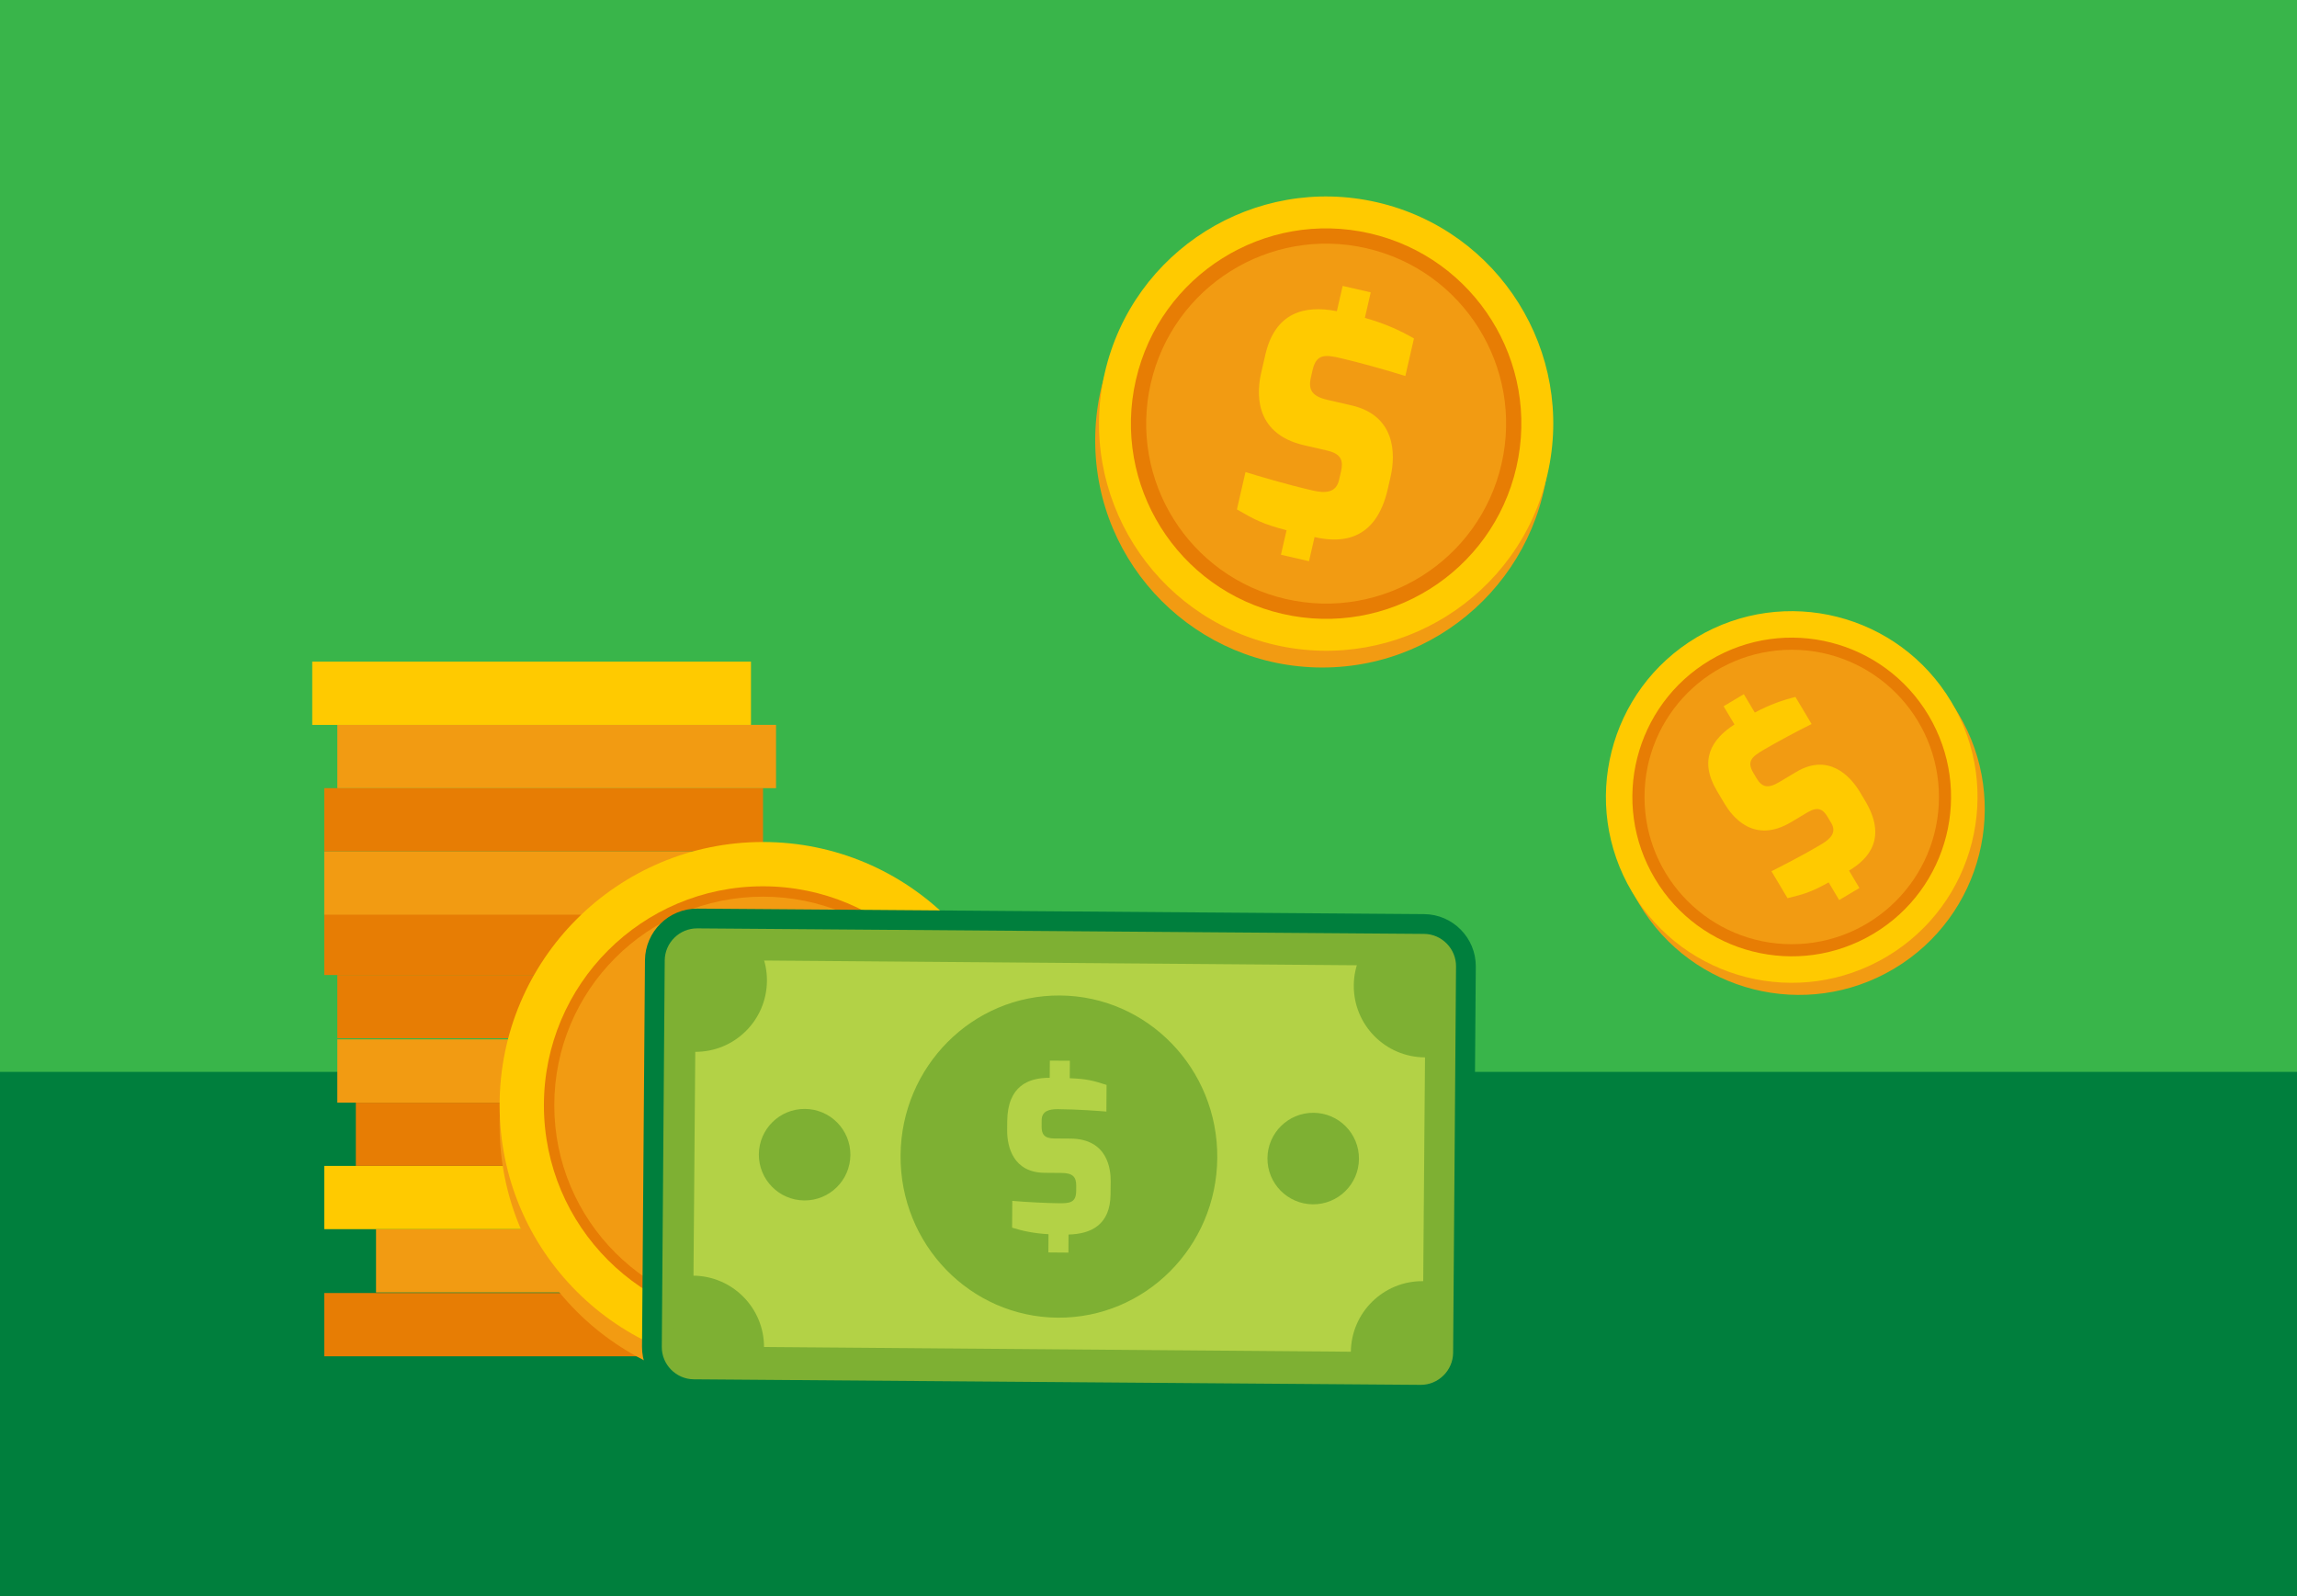 <?xml version="1.0" encoding="utf-8"?>
<!-- Generator: Adobe Illustrator 16.0.0, SVG Export Plug-In . SVG Version: 6.00 Build 0)  -->
<!DOCTYPE svg PUBLIC "-//W3C//DTD SVG 1.1//EN" "http://www.w3.org/Graphics/SVG/1.1/DTD/svg11.dtd">
<svg version="1.1" xmlns="http://www.w3.org/2000/svg" xmlns:xlink="http://www.w3.org/1999/xlink" x="0px" y="0px" width="259px"
	 height="180px" viewBox="0 0 259 180" enable-background="new 0 0 259 180" xml:space="preserve">
<g id="Layer_2">
	<rect fill="#39B54A" width="259" height="180"/>
	<rect y="120.858" fill="#007F3D" width="259" height="59.142"/>
	<g>
		<g>
			<g>
				<g>
					<g>
						<g>
							<rect x="36.563" y="145.792" fill="#E77D04" width="49.471" height="7.134"/>
							<rect x="42.399" y="138.592" fill="#F29B12" width="49.472" height="7.136"/>
							<rect x="36.563" y="131.46" fill="#FFCA00" width="49.471" height="7.132"/>
							<rect x="36.563" y="102.799" fill="#E77D04" width="49.471" height="7.134"/>
							<rect x="36.563" y="96" fill="#F29B12" width="49.471" height="7.134"/>
							<rect x="40.123" y="124.326" fill="#E77D04" width="49.468" height="7.134"/>
							<rect x="38.035" y="109.933" fill="#E77D04" width="49.467" height="7.132"/>
							<rect x="36.563" y="88.867" fill="#E77D04" width="49.471" height="7.133"/>
							<rect x="38.035" y="117.19" fill="#F29B12" width="49.467" height="7.136"/>
							<rect x="38.035" y="81.731" fill="#F29B12" width="49.467" height="7.136"/>
							<rect x="35.206" y="74.6" fill="#FFCA00" width="49.471" height="7.136"/>
						</g>
						<g>
							<path fill="#F29B12" d="M115.71,126.878c0-16.396-13.29-29.688-29.689-29.688c-16.394,0-29.687,13.293-29.687,29.688
								c0,16.399,13.293,29.689,29.687,29.689C102.42,156.567,115.71,143.277,115.71,126.878z"/>
							<path fill="#FFCA00" d="M115.71,124.625c0-16.395-13.29-29.688-29.689-29.688c-16.394,0-29.687,13.293-29.687,29.688
								c0,16.4,13.293,29.69,29.687,29.69C102.42,154.315,115.71,141.025,115.71,124.625z"/>
							<circle fill="#E77D04" cx="86.022" cy="124.625" r="24.693"/>
							<path fill="#F29B12" d="M109.547,124.625c0-12.992-10.531-23.523-23.526-23.523c-12.992,0-23.522,10.531-23.522,23.523
								c0,12.994,10.53,23.525,23.522,23.525C99.016,148.15,109.547,137.619,109.547,124.625z"/>
							<g>
								<path fill="#FFCA00" d="M76.258,117.604c0.022-5.651,3.502-7.476,7.84-7.616v-3.391h3.767v3.421
									c2.782,0.141,4.894,0.583,6.856,1.185v5.041c-2.389-0.206-6.628-0.384-8.579-0.384c-2.287-0.03-3.414,0.155-3.414,2.337
									v0.978c0,1.702,0.71,2.386,2.802,2.386h3.178c5.854,0,7.08,4.791,7.08,7.965v1.648c0,6.716-3.997,8.246-7.923,8.246v3.235
									h-3.767v-3.285c-3.222-0.1-4.367-0.406-6.935-1.201v-5.012c1.581,0.116,5.466,0.384,9.135,0.384
									c1.675,0,3.019-0.396,3.019-2.098v-1.147c0-1.42-0.446-2.268-2.386-2.268h-3.06c-7.069,0-7.613-5.799-7.613-7.97V117.604z"
									/>
							</g>
						</g>
					</g>
					<g>
						<g>
							<path fill="#7EB033" stroke="#007F3D" stroke-width="2.228" stroke-miterlimit="10" d="M73.838,108.279
								c0.023-2.614,2.175-4.733,4.787-4.716l81.95,0.621c2.611,0.018,4.734,2.175,4.715,4.788l-0.328,43.568
								c-0.023,2.614-2.178,4.738-4.791,4.72l-81.947-0.625c-2.613-0.018-4.738-2.175-4.717-4.788L73.838,108.279z"/>
							
								<rect x="78.257" y="108.622" transform="matrix(-1 -0.008 0.008 -1 237.8 261.722)" fill="#B3D246" width="82.282" height="43.574"/>
							<path fill="#7EB033" d="M101.544,130.275c0.072-10.032,8.13-18.104,17.991-18.03c9.861,0.075,17.795,8.269,17.72,18.303
								c-0.073,10.028-8.131,18.097-17.994,18.024C109.399,148.496,101.469,140.305,101.544,130.275z"/>
							<path fill="#B3D246" d="M125.222,134.667c-0.033,3.389-2.134,4.467-4.738,4.531l-0.013,2.037l-2.26-0.02l0.015-2.054
								c-1.667-0.096-2.93-0.367-4.105-0.74l0.021-3.02c1.435,0.131,3.977,0.258,5.147,0.265c1.372,0.03,2.044-0.074,2.057-1.386
								l0.005-0.585c0.008-1.02-0.419-1.435-1.67-1.442l-1.903-0.017c-3.513-0.024-4.229-2.906-4.215-4.811l0.008-0.989
								c0.033-4.027,2.433-4.925,4.789-4.911l0.018-1.938l2.257,0.013l-0.015,1.972c1.934,0.075,2.618,0.266,4.153,0.756
								l-0.021,3.004c-0.945-0.079-3.274-0.255-5.478-0.271c-1.007-0.007-1.812,0.226-1.82,1.244l-0.004,0.688
								c-0.009,0.853,0.255,1.366,1.421,1.373l1.832,0.013c4.24,0.034,4.541,3.516,4.536,4.813L125.222,134.667z"/>
							<path fill="#7EB033" d="M152.446,153.941l10.091,0.079l0.071-9.251c-0.692-0.196-1.42-0.313-2.176-0.315
								c-4.447-0.034-8.08,3.547-8.115,7.992C152.314,152.959,152.363,153.459,152.446,153.941z"/>
							<path fill="#7EB033" d="M75.979,153.365l10.015,0.073c0.095-0.482,0.149-0.979,0.155-1.491
								c0.035-4.45-3.548-8.08-7.993-8.114c-0.728-0.007-1.435,0.089-2.109,0.262L75.979,153.365z"/>
							<path fill="#7EB033" d="M153.32,107.935c-0.422,0.973-0.667,2.042-0.672,3.169c-0.034,4.45,3.545,8.084,7.994,8.117
								c0.755,0.009,1.482-0.095,2.177-0.285l0.085-10.929L153.32,107.935z"/>
							<path fill="#7EB033" d="M76.258,118.303c0.675,0.186,1.378,0.286,2.105,0.293c4.451,0.034,8.08-3.542,8.114-7.996
								c0.012-1.123-0.216-2.197-0.625-3.174l-9.507-0.075L76.258,118.303z"/>
						</g>
						<g>
							<path fill="#7EB033" d="M142.912,130.589c-0.021,2.85,2.27,5.177,5.119,5.201c2.853,0.02,5.181-2.271,5.2-5.123
								c0.021-2.849-2.271-5.177-5.118-5.197S142.933,127.74,142.912,130.589z"/>
							<path fill="#7EB033" d="M85.565,130.152c-0.019,2.851,2.273,5.178,5.118,5.202c2.851,0.021,5.181-2.271,5.203-5.123
								c0.021-2.848-2.272-5.177-5.123-5.198C87.912,125.013,85.588,127.304,85.565,130.152z"/>
						</g>
					</g>
				</g>
			</g>
		</g>
		<g>
			<circle fill="#F29B12" cx="149.095" cy="49.657" r="25.606"/>
			<path fill="#FFCA00" d="M174.486,53.495c3.165-13.781-5.44-27.522-19.227-30.688c-13.781-3.165-27.521,5.444-30.687,19.226
				c-3.166,13.787,5.442,27.524,19.223,30.689C157.582,75.888,171.319,67.282,174.486,53.495z"/>
			<path fill="#E77D04" d="M170.98,52.69c2.721-11.846-4.678-23.655-16.526-26.377c-11.844-2.72-23.655,4.678-26.376,16.523
				s4.679,23.659,16.523,26.38C156.449,71.938,168.261,64.536,170.98,52.69z"/>
			<path fill="#F29B12" d="M169.306,52.306c2.508-10.923-4.312-21.809-15.235-24.317c-10.922-2.508-21.807,4.312-24.315,15.234
				c-2.509,10.922,4.31,21.808,15.231,24.316C155.911,70.048,166.797,63.229,169.306,52.306z"/>
			<g>
				<path fill="#FFCA00" d="M142.678,39.977c1.109-4.746,4.387-5.607,8.061-4.888l0.654-2.851l3.166,0.727l-0.661,2.876
					c2.313,0.655,4.002,1.435,5.535,2.32l-0.973,4.237c-1.968-0.635-5.497-1.603-7.138-1.979c-1.917-0.468-2.899-0.529-3.321,1.306
					l-0.188,0.82c-0.328,1.432,0.137,2.144,1.896,2.548l2.671,0.613c4.921,1.13,5.026,5.394,4.413,8.062l-0.317,1.386
					c-1.297,5.646-4.952,6.161-8.253,5.403l-0.625,2.719l-3.165-0.727l0.634-2.762c-2.689-0.705-3.593-1.186-5.598-2.35l0.968-4.211
					c1.307,0.402,4.521,1.377,7.604,2.085c1.409,0.323,2.614,0.251,2.942-1.181l0.222-0.965c0.274-1.193,0.063-1.992-1.567-2.366
					l-2.572-0.591c-5.941-1.365-5.28-6.344-4.861-8.169L142.678,39.977z"/>
			</g>
		</g>
		<g>
			<path fill="#F29B12" d="M220.833,80.497c-5.925-9.938-18.783-13.189-28.722-7.263c-9.937,5.924-13.189,18.783-7.264,28.721
				c5.927,9.939,18.786,13.19,28.722,7.266C223.509,103.295,226.76,90.437,220.833,80.497z"/>
			<path fill="#FFCA00" d="M220.021,79.132c-5.926-9.936-18.784-13.189-28.725-7.264c-9.936,5.926-13.187,18.786-7.262,28.722
				c5.927,9.94,18.786,13.19,28.721,7.267C222.695,101.93,225.946,89.072,220.021,79.132z"/>
			<path fill="#E77D04" d="M217.457,80.661c-5.08-8.521-16.108-11.311-24.633-6.228c-8.519,5.079-11.31,16.107-6.228,24.628
				c5.08,8.521,16.11,11.312,24.631,6.231C219.75,100.212,222.538,89.182,217.457,80.661z"/>
			<circle fill="#F29B12" cx="202.027" cy="89.861" r="16.6"/>
			<g>
				<path fill="#FFCA00" d="M193.572,89.135c-2.029-3.434-0.579-5.797,1.999-7.449l-1.226-2.055l2.283-1.361l1.235,2.073
					c1.738-0.92,3.177-1.415,4.585-1.759l1.821,3.054c-1.522,0.738-4.155,2.163-5.339,2.868c-1.397,0.809-2.013,1.327-1.225,2.65
					l0.354,0.592c0.615,1.032,1.292,1.189,2.562,0.434l1.925-1.148c3.548-2.115,6.021,0.345,7.168,2.269l0.598,0.999
					c2.426,4.07,0.558,6.442-1.822,7.862l1.168,1.96l-2.281,1.361l-1.188-1.991c-1.988,1.104-2.795,1.332-4.638,1.777l-1.81-3.037
					c0.999-0.501,3.45-1.742,5.674-3.068c1.016-0.606,1.687-1.33,1.071-2.362l-0.414-0.695c-0.514-0.861-1.091-1.213-2.266-0.512
					l-1.855,1.105c-4.283,2.554-6.708-0.763-7.494-2.079L193.572,89.135z"/>
			</g>
		</g>
	</g>
</g>
<g id="Layer_1">
</g>
</svg>

